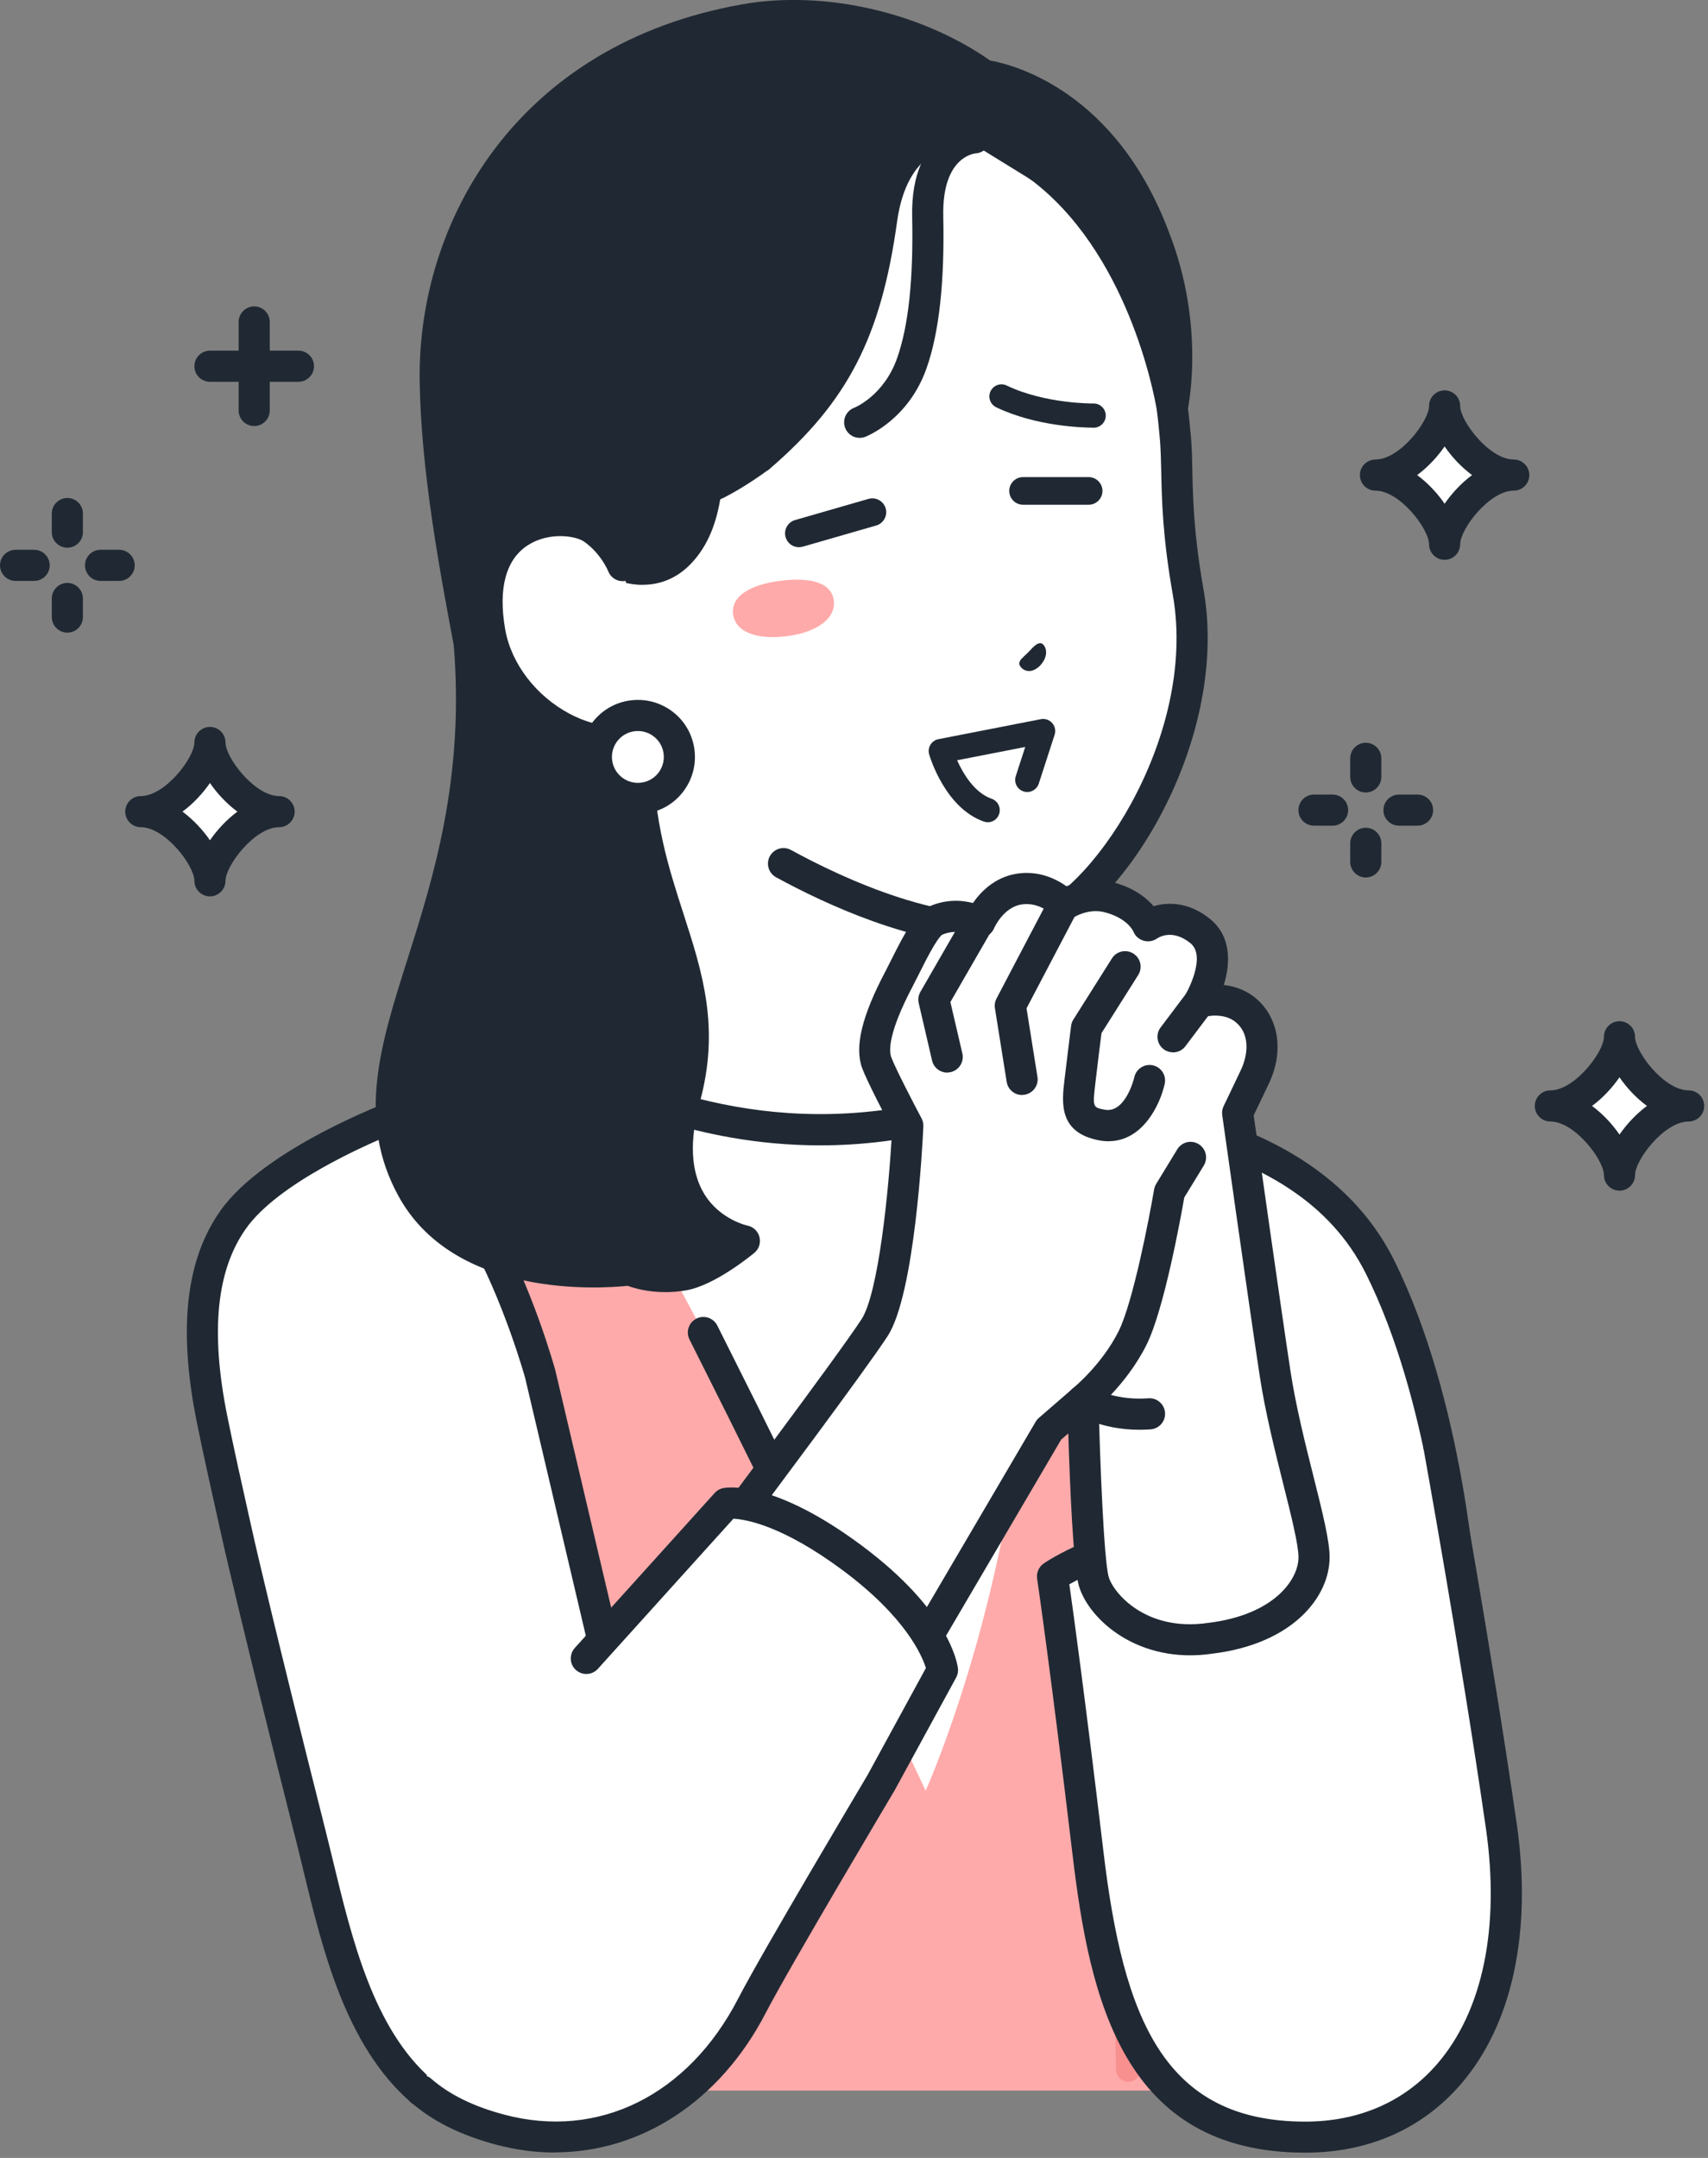 <svg width="247" height="312" viewBox="0 0 247 312" fill="none" xmlns="http://www.w3.org/2000/svg">
<rect x="0" y="0" width="247" height="312" fill="#808080" stroke="none"/>
<g clip-path="url(#clip0_4123_6198)">
<path d="M167 34.52C158.87 12.74 142.32 10.9 142.32 10.9C131.82 3.34 117.92 1.05 107.76 2.84C77.43 8.19 62.59 31.79 62.94 55.07C63.29 78.35 71.55 105.15 72.41 122.63C73.27 140.11 70.32 161.79 76.91 173.56C88.69 194.6 117.26 187.08 117.26 187.08L135.71 183.83L156.09 184.58L179.08 173.57C179.08 173.57 145.08 146.54 154.43 99.35C158.2 80.28 169.51 59.01 169.51 59.01C169.51 59.01 172.08 47.58 166.99 34.53L167 34.52Z" fill="#202933"/>
<path d="M105.8 190.57C95.9 190.57 82.33 187.86 74.94 174.66C69.94 165.73 70.11 151.77 70.27 138.27C70.33 133.06 70.4 127.66 70.16 122.74C69.79 115.25 68 105.82 66.1 95.84C63.66 82.98 60.89 68.39 60.69 55.1C60.35 32.14 74.65 6.4 107.37 0.62C119.16 -1.46 133.15 1.73 143.19 8.75C146.46 9.33 161.39 13.05 169.1 33.71C174.36 47.23 171.82 58.99 171.71 59.48C171.67 59.68 171.6 59.87 171.5 60.04C171.39 60.25 160.3 81.26 156.64 99.76C147.69 144.98 180.16 171.52 180.49 171.79C181.1 172.27 181.41 173.03 181.32 173.8C181.23 174.57 180.76 175.24 180.06 175.57L157.07 186.58C156.74 186.74 156.38 186.81 156.02 186.8L135.88 186.06L117.74 189.26C116.96 189.45 112.14 190.55 105.82 190.55L105.8 190.57ZM114.73 4.52C112.31 4.52 110.09 4.72 108.16 5.06C78.04 10.37 64.88 33.99 65.2 55.04C65.39 67.94 68.13 82.32 70.54 95.01C72.47 105.15 74.29 114.73 74.67 122.53C74.92 127.59 74.85 133.05 74.79 138.33C74.63 151.24 74.47 164.59 78.89 172.47C89.67 191.71 116.44 184.98 116.71 184.91C116.77 184.89 116.83 184.88 116.89 184.87L135.34 181.62C135.5 181.59 135.65 181.58 135.81 181.59L155.64 182.32L175.12 173C167.2 165.31 144.3 139.05 152.24 98.93C155.84 80.76 165.95 61.02 167.39 58.27C167.71 56.53 169.26 46.5 164.92 35.37C164.92 35.36 164.92 35.35 164.91 35.34C157.41 15.24 142.7 13.24 142.08 13.17C141.7 13.12 141.33 12.98 141.03 12.76C132.55 6.65 122.63 4.55 114.75 4.55L114.73 4.52Z" fill="#202933"/>
<path d="M33.87 179.14C36.86 171.13 49.44 165.32 49.44 165.32L77.83 152.04L83.17 147.6L142.19 153.07L149.02 156.49L157.48 159.65L159.03 160.07C159.72 159.41 160.03 159.03 160.03 159.03C160.03 159.03 166.64 161.03 175.27 164.07C181.55 166.28 193.44 170.91 199.55 183.14C209.62 203.29 211.34 231.34 211.34 231.34L192.93 296.73H68.84C68.84 296.73 64.3 283.36 57.28 266.51C51.94 253.67 44.58 239.45 40.09 223.82C34.98 206.02 30.51 188.12 33.87 179.14Z" fill="white"/>
<path d="M192.92 298.98H68.83C67.87 298.98 67.01 298.37 66.7 297.45C66.65 297.32 62.1 283.95 55.2 267.37C53.69 263.74 52.03 260.04 50.28 256.12C45.81 246.11 41.18 235.77 37.93 224.43C33.02 207.3 28.08 188.2 31.76 178.34C35.04 169.57 47.95 163.52 48.5 163.27L76.61 150.12L81.73 145.87C82.19 145.49 82.78 145.31 83.38 145.36L142.4 150.83C142.68 150.86 142.95 150.93 143.2 151.06L149.92 154.42L158.33 157.54C158.91 156.88 159.83 156.61 160.68 156.86C160.75 156.88 167.44 158.91 176.01 161.93C181.14 163.74 194.77 168.53 201.56 182.12C211.72 202.45 213.51 230.03 213.58 231.19C213.6 231.44 213.57 231.69 213.5 231.94L195.09 297.33C194.82 298.3 193.93 298.97 192.92 298.97V298.98ZM70.43 294.48H191.21L209.05 231.1C208.8 227.74 206.65 202.4 197.52 184.14C192.22 173.54 182.43 168.98 174.5 166.18C168.25 163.98 163.01 162.31 160.67 161.58C160.64 161.61 160.6 161.65 160.57 161.68C160 162.23 159.19 162.44 158.43 162.23L156.88 161.81C156.81 161.79 156.74 161.77 156.68 161.74L148.22 158.58C148.14 158.55 148.07 158.52 148 158.48L141.55 155.25L83.88 149.9L79.26 153.74C79.11 153.86 78.95 153.97 78.78 154.05L50.39 167.33C50.26 167.39 38.6 172.86 35.97 179.9C32.92 188.07 37.18 205.52 42.25 223.17C45.41 234.2 49.97 244.4 54.38 254.26C56.15 258.21 57.81 261.94 59.35 265.62C64.96 279.09 69.03 290.46 70.43 294.45V294.48Z" fill="#202933"/>
<path d="M183.1 302.25L179.98 264.72L174.98 162.73L149.78 155.07C149.78 155.07 151.01 182.93 146.88 211.11C142.75 239.29 133.86 258.9 133.86 258.9C133.86 258.9 118.09 225.19 101.73 192.67L91.48 173.41C85.57 163.06 80.03 154.85 75.61 151.07L56.83 159.84C56.83 159.84 75.27 200.89 73.83 239.71C73.04 261.04 54.74 264.73 54.74 264.73C54.74 264.73 58.85 289.85 60.88 302.26H183.1V302.25Z" fill="#FFAAAA"/>
<path d="M163.15 301C162.2 301 161.42 300.24 161.4 299.28C161.38 298.36 159.55 206.87 154.91 157.82C154.82 156.86 155.53 156 156.49 155.91C157.46 155.82 158.31 156.53 158.4 157.49C163.05 206.67 164.89 298.29 164.91 299.21C164.93 300.18 164.16 300.97 163.19 300.99C163.18 300.99 163.17 300.99 163.16 300.99L163.15 301Z" fill="#F89090"/>
<path d="M73.07 247.49C72.11 247.49 71.33 246.72 71.32 245.76C71.31 244.79 72.08 244 73.05 243.99L127.34 243.4C128.29 243.42 129.1 244.16 129.11 245.13C129.12 246.1 128.35 246.89 127.38 246.9L73.09 247.49H73.07Z" fill="#F89090"/>
<path d="M125.03 242.51C124.18 242.51 123.36 242.02 122.98 241.2C122.91 241.05 115.86 225.77 99.71 193.67C99.15 192.56 99.6 191.21 100.71 190.65C101.82 190.09 103.17 190.54 103.73 191.65C119.92 223.83 127 239.17 127.06 239.33C127.58 240.46 127.09 241.8 125.96 242.31C125.66 242.45 125.34 242.52 125.02 242.52L125.03 242.51Z" fill="#202933"/>
<path d="M60.88 304.5C59.8 304.5 58.84 303.72 58.66 302.61L52.52 265.08C52.32 263.89 53.11 262.75 54.3 262.51C54.97 262.37 70.87 258.84 71.58 239.61C72.98 201.79 54.96 161.15 54.77 160.75C54.27 159.63 54.76 158.31 55.87 157.79L74.65 149.02C75.45 148.65 76.39 148.78 77.06 149.35C81.37 153.03 86.72 160.54 93.42 172.28C94.04 173.36 93.66 174.73 92.58 175.35C91.5 175.97 90.13 175.59 89.51 174.51C83.72 164.36 78.91 157.38 75.18 153.73L59.75 160.94C63.47 169.8 77.35 205.33 76.07 239.77C75.39 258.13 62.43 264.49 57.27 266.29L63.09 301.87C63.29 303.1 62.46 304.25 61.23 304.45C61.11 304.47 60.98 304.48 60.86 304.48L60.88 304.5Z" fill="#202933"/>
<path d="M183.1 304.5C181.92 304.5 180.93 303.58 180.86 302.38L172.83 164.42L152.13 158.12C152.21 161.62 152.28 167.78 152.07 175.41C152.04 176.65 150.99 177.64 149.76 177.6C148.52 177.57 147.54 176.53 147.57 175.29C147.9 163.47 147.54 155.24 147.54 155.16C147.51 154.43 147.83 153.73 148.41 153.28C148.99 152.83 149.75 152.69 150.44 152.9L175.64 160.56C176.54 160.83 177.18 161.64 177.23 162.58L185.35 302.1C185.42 303.34 184.48 304.4 183.23 304.48C183.19 304.48 183.14 304.48 183.1 304.48V304.5Z" fill="#202933"/>
<path d="M138.74 149.56V111.11L115.11 103.06L86.31 93.25C86.31 93.25 87.89 128.55 85.22 138.45C83.35 144.26 81.19 148.43 77.83 152.04C84.35 154.82 106.61 168.88 136.97 160.96L149.02 156.49C143.16 153.92 138.74 151.42 138.74 149.55V149.56Z" fill="white"/>
<path d="M118.59 165.6C100.41 165.6 86.67 158.85 79.85 155.49C78.68 154.92 77.67 154.42 76.94 154.11C76.27 153.82 75.77 153.22 75.62 152.51C75.47 151.79 75.67 151.05 76.17 150.51C79.15 147.31 81.21 143.51 83.05 137.81C85.57 128.29 84.06 93.7 84.05 93.35C84.02 92.61 84.35 91.9 84.95 91.45C85.54 91 86.32 90.88 87.03 91.12L139.46 108.98C140.37 109.29 140.98 110.15 140.98 111.11V149.33C141.26 149.73 142.75 151.3 149.91 154.43C151.05 154.93 151.57 156.26 151.07 157.39C150.57 158.53 149.24 159.05 148.11 158.55C139.75 154.89 136.49 152.36 136.49 149.55V112.71L88.68 96.42C89 105.51 89.65 130.61 87.39 139.02C87.39 139.06 87.37 139.09 87.36 139.13C85.71 144.25 83.87 148.03 81.43 151.25C81.56 151.31 81.7 151.38 81.84 151.45C90.42 155.67 110.5 165.54 136.4 158.78C137.6 158.47 138.83 159.19 139.15 160.39C139.46 161.59 138.74 162.82 137.54 163.14C130.82 164.89 124.48 165.6 118.6 165.6H118.59Z" fill="#202933"/>
<path d="M69.82 178.11C63.85 167.58 57.74 161.14 57.74 161.14C57.74 161.14 39.82 167.79 33.77 176.3C29.08 182.9 28.08 192.23 30.68 205.13C31.8 210.7 33.44 217.92 34.59 223.1C34.59 223.1 37.32 235.13 44.86 264.97C48.13 277.92 50.83 293.48 60.89 302.25L91.97 257.45L78.14 198.69C78.14 198.69 74.99 187.24 69.82 178.11Z" fill="white"/>
<path d="M60.88 304.5C60.36 304.5 59.83 304.32 59.4 303.95C49.99 295.73 46.7 282.14 43.8 270.15C43.42 268.58 43.05 267.03 42.66 265.52C35.2 236 32.41 223.72 32.38 223.6L31.69 220.52C30.66 215.89 29.37 210.14 28.45 205.57C25.74 192.09 26.87 182.09 31.91 175C38.29 166.02 56.18 159.31 56.94 159.03C57.78 158.72 58.73 158.94 59.35 159.59C59.61 159.86 65.72 166.36 71.76 177C77.01 186.26 80.16 197.61 80.3 198.09L94.15 256.93C94.43 258.14 93.68 259.35 92.48 259.64C91.27 259.92 90.06 259.17 89.77 257.97L75.94 199.21C75.94 199.21 72.82 187.99 67.85 179.23C63.49 171.53 59.03 166.06 57.09 163.82C52.84 165.55 40.21 171.1 35.58 177.62C31.3 183.65 30.41 192.51 32.86 204.7C33.77 209.21 35.05 214.95 36.08 219.55L36.77 222.62C36.79 222.73 39.58 234.97 47.02 264.43C47.41 265.96 47.78 267.52 48.17 269.1C50.91 280.44 54.02 293.29 62.35 300.57C63.29 301.39 63.38 302.81 62.57 303.74C62.13 304.25 61.5 304.51 60.87 304.51L60.88 304.5Z" fill="#202933"/>
<path d="M137.97 19.1C137.97 19.1 129.29 18.86 127.51 31.72C125.3 47.64 122.63 56.26 110.13 66.58C109.46 67.13 111.96 67.3 111.21 67.85C108.33 69.99 105.61 71.51 104.46 72.06C103.36 72.59 101.99 72.98 101.99 72.98C101.99 72.98 100.11 78.87 97.11 80.96C93.55 83.43 90.05 81.78 90.05 81.78L87 82.35L83.59 82.99L86.44 99.15L107.79 121.62C107.79 121.62 131.47 137.2 148.54 134.01C158.6 132.13 175.76 108.05 171.81 85.63C169.79 74.17 170.37 68.54 169.98 63.62C169.87 62.26 169.72 60.69 169.49 58.97C169.4 58.5 165.74 34.59 149.1 23.24C148.4 22.76 150.07 26.55 149.32 26.12L137.94 19.1H137.97Z" fill="white"/>
<path d="M124.32 63.31C123.41 63.31 122.56 62.76 122.22 61.86C121.78 60.7 122.36 59.4 123.52 58.96C123.68 58.9 127.85 57.17 129.75 51.74C131.39 47.05 132.1 40.38 131.91 31.33C131.64 18.37 140.73 17.69 140.83 17.68C142.07 17.61 143.13 18.55 143.21 19.79C143.28 21.02 142.35 22.08 141.13 22.17C140.6 22.22 136.24 22.92 136.41 31.23C136.61 40.82 135.82 48.02 134 53.22C131.38 60.69 125.38 63.06 125.12 63.16C124.86 63.26 124.58 63.31 124.32 63.31Z" fill="#202933"/>
<path d="M143.7 136.69C132.18 136.69 119.4 130.75 112.23 126.84C111.14 126.24 110.74 124.88 111.33 123.79C111.93 122.7 113.29 122.3 114.38 122.89C122.14 127.13 136.84 133.92 148.14 131.81C157.07 130.14 173.29 106.92 169.61 86.03C168.13 77.66 168.02 72.4 167.93 68.17C167.89 66.55 167.86 65.15 167.76 63.81C167.63 62.23 167.48 60.76 167.29 59.32C167.29 59.3 167.29 59.28 167.29 59.28C166.9 56.95 163.03 36.21 148.77 25.75C147.77 25.01 147.55 23.61 148.29 22.61C149.03 21.61 150.43 21.39 151.43 22.13C166.8 33.4 171.03 54.44 171.72 58.54C171.72 58.57 171.74 58.67 171.75 58.7C171.95 60.23 172.11 61.79 172.25 63.46C172.37 64.92 172.4 66.45 172.43 68.07C172.52 72.15 172.63 77.22 174.05 85.25C178.05 107.92 161.09 133.97 148.98 136.23C147.27 136.55 145.5 136.69 143.71 136.69H143.7Z" fill="#202933"/>
<path d="M109.88 68.3C109.25 68.3 108.62 68.04 108.17 67.52C107.36 66.58 107.46 65.16 108.41 64.35C118.86 55.35 123.12 47.04 125.28 31.42C126.91 19.67 134.35 16.78 138.03 16.86C139.27 16.89 140.25 17.93 140.22 19.17C140.19 20.4 139.16 21.39 137.93 21.36C137.6 21.36 131.19 21.53 129.73 32.04C127.42 48.71 122.6 58.06 111.34 67.76C110.92 68.13 110.39 68.31 109.87 68.31L109.88 68.3Z" fill="#202933"/>
<path d="M92.94 84.56C91.49 84.56 90.3 84.25 89.66 84.04H81C79.76 84.04 78.75 83.03 78.75 81.79C78.75 80.55 79.76 79.54 81 79.54H90.05C90.36 79.54 90.67 79.6 90.95 79.73C91.26 79.86 94.22 80.97 96.69 78.37C100.41 74.44 100.3 67.41 100.17 59.26C100.08 53.7 99.98 47.4 101.18 41.27C105.63 18.54 117.85 16.51 118.37 16.44C119.6 16.26 120.74 17.11 120.92 18.34C121.1 19.56 120.26 20.69 119.05 20.88C118.82 20.92 109.36 22.94 105.6 42.13C104.49 47.79 104.59 53.58 104.68 59.18C104.82 67.93 104.95 76.19 99.97 81.45C97.63 83.92 95.02 84.55 92.94 84.55V84.56Z" fill="#202933"/>
<path d="M147.41 95.99C147.36 95.44 147.91 95.09 148.73 94.28C149.51 93.42 150.03 92.92 150.53 93C151.05 93.08 151.98 94.51 150.42 96.23C148.78 97.85 147.46 96.57 147.41 96V95.99Z" fill="#202933"/>
<path d="M158.01 61.83C156.81 61.83 149.95 61.7 144.07 58.89C143.2 58.47 142.83 57.43 143.25 56.56C143.67 55.69 144.71 55.32 145.58 55.74C151.14 58.41 158.05 58.34 158.13 58.34C159.09 58.32 159.89 59.1 159.91 60.06C159.92 61.03 159.15 61.82 158.19 61.84C158.17 61.84 158.11 61.84 158.02 61.84L158.01 61.83Z" fill="#202933"/>
<path d="M115.53 79.12C114.66 79.12 113.86 78.55 113.61 77.67C113.3 76.61 113.92 75.5 114.98 75.19L125.6 72.13C126.66 71.83 127.77 72.44 128.08 73.5C128.39 74.56 127.77 75.67 126.71 75.98L116.09 79.04C115.91 79.09 115.72 79.12 115.54 79.12H115.53Z" fill="#202933"/>
<path d="M157.43 72.98H147.95C146.85 72.98 145.95 72.08 145.95 70.98C145.95 69.88 146.85 68.98 147.95 68.98H157.43C158.53 68.98 159.43 69.88 159.43 70.98C159.43 72.08 158.53 72.98 157.43 72.98Z" fill="#202933"/>
<path d="M142.85 118.88C142.66 118.88 142.46 118.85 142.27 118.78C136.66 116.81 134.46 109.38 134.37 109.07C134.23 108.6 134.3 108.09 134.56 107.67C134.82 107.25 135.24 106.96 135.72 106.87L150.52 103.98C151.13 103.86 151.75 104.07 152.16 104.54C152.57 105 152.71 105.65 152.51 106.24L150.22 113.3C149.92 114.22 148.93 114.72 148.02 114.43C147.1 114.13 146.6 113.15 146.89 112.23L148.26 108L138.41 109.92C139.25 111.8 140.89 114.61 143.41 115.49C144.32 115.81 144.8 116.81 144.48 117.72C144.23 118.44 143.55 118.89 142.83 118.89L142.85 118.88Z" fill="#202933"/>
<path d="M106.02 88.81C106.35 91.38 109.42 92.54 113.8 91.98C118.18 91.42 120.91 89.39 120.58 86.81C120.25 84.23 117.18 83.41 112.8 83.98C108.42 84.54 105.69 86.24 106.02 88.81Z" fill="#FFAAAA"/>
<path d="M99.02 158.77C104.01 140.53 92.23 130.94 92.23 109.44L67.85 93C71.19 133.26 48.67 151.75 59.55 171.78C67.67 186.74 91.07 183.61 91.07 183.61C91.07 183.61 94.28 185.16 98.89 184.33C102.48 183.69 107.65 179.41 107.65 179.41C107.65 179.41 94.09 176.78 99.02 158.77Z" fill="#202933"/>
<path d="M96.21 186.82C93.67 186.82 91.73 186.26 90.77 185.91C86.83 186.32 65.68 187.77 57.58 172.85C51.59 161.83 54.99 151.1 58.93 138.68C62.62 127.03 67.22 112.53 65.61 93.19C65.51 91.95 66.43 90.86 67.67 90.76C68.9 90.66 70 91.58 70.1 92.82C71.78 113.05 67.03 128.02 63.22 140.05C59.29 152.43 56.46 161.37 61.53 170.72C68.83 184.16 90.56 181.43 90.78 181.4C91.21 181.34 91.66 181.41 92.05 181.6C92.06 181.6 94.73 182.81 98.5 182.13C99.8 181.9 101.55 180.95 103.09 179.95C101.41 178.96 99.52 177.43 98.07 175.09C95.38 170.76 94.97 165.07 96.85 158.19C99.45 148.7 97.18 141.67 94.56 133.54C92.42 126.89 89.99 119.35 89.99 109.45C89.99 108.21 91 107.2 92.24 107.2C93.48 107.2 94.49 108.21 94.49 109.45C94.49 118.64 96.71 125.51 98.85 132.15C101.58 140.6 104.15 148.58 101.2 159.37C99.67 164.97 99.89 169.43 101.86 172.65C104.12 176.34 108.06 177.2 108.1 177.2C108.95 177.38 109.62 178.02 109.83 178.86C110.04 179.7 109.76 180.59 109.09 181.14C108.51 181.62 103.35 185.82 99.29 186.55C98.19 186.75 97.16 186.82 96.21 186.82Z" fill="#202933"/>
<path d="M91.07 185.86C90.83 185.86 90.59 185.82 90.35 185.74C89.82 185.56 85.04 183.74 81.85 176.27C81.36 175.13 81.89 173.81 83.04 173.32C84.18 172.83 85.5 173.36 85.99 174.51C88.39 180.13 91.7 181.44 91.84 181.5C92.99 181.94 93.59 183.22 93.18 184.37C92.85 185.29 92 185.86 91.08 185.86H91.07Z" fill="#202933"/>
<path d="M85.78 76.49C81.85 73.7 67.87 74.55 70.84 91.41C72.73 102.14 85.29 110.43 94.7 106.14L90.05 81.79C90.05 81.79 88.86 78.67 85.77 76.49H85.78Z" fill="white"/>
<path d="M89.27 109.53C86.32 109.53 83.24 108.75 80.3 107.2C74.2 103.99 69.73 98.09 68.62 91.79C66.77 81.29 71.18 76.76 73.97 74.99C78.41 72.18 84.23 72.62 87.08 74.64C90.68 77.19 92.1 80.82 92.16 80.97C92.6 82.13 92.02 83.43 90.86 83.88C89.7 84.32 88.41 83.75 87.96 82.6C87.94 82.54 86.91 80.04 84.48 78.32C83.27 77.46 79.42 76.87 76.38 78.8C73.16 80.84 72.01 85.06 73.06 91.01C73.93 95.96 77.52 100.64 82.41 103.22C86.32 105.28 90.47 105.6 93.78 104.09C94.91 103.58 96.24 104.07 96.76 105.21C97.27 106.34 96.78 107.68 95.64 108.19C93.67 109.09 91.51 109.53 89.28 109.53H89.27Z" fill="#202933"/>
<path d="M86.33 110.48C86.91 113.74 90.02 115.919 93.28 115.339C96.54 114.759 98.72 111.649 98.14 108.389C97.56 105.129 94.45 102.949 91.19 103.529C87.93 104.109 85.75 107.22 86.33 110.48Z" fill="white"/>
<path d="M92.23 117.69C88.31 117.69 84.82 114.87 84.11 110.88C83.32 106.4 86.32 102.11 90.8 101.32C92.97 100.94 95.16 101.42 96.97 102.68C98.78 103.94 99.98 105.83 100.37 108C100.75 110.17 100.27 112.36 99.01 114.17C97.75 115.98 95.86 117.18 93.69 117.57C93.21 117.66 92.72 117.7 92.25 117.7L92.23 117.69ZM88.55 110.09C88.91 112.13 90.86 113.49 92.9 113.13C93.89 112.96 94.75 112.41 95.32 111.59C95.89 110.77 96.11 109.77 95.94 108.79C95.58 106.75 93.63 105.39 91.59 105.75C89.55 106.11 88.19 108.06 88.55 110.1V110.09Z" fill="#202933"/>
<path d="M208.91 78.69C208.91 75.36 214.05 68.69 218.91 68.69C214.05 68.69 208.91 62.02 208.91 58.69C208.91 62.02 203.77 68.69 198.91 68.69C203.77 68.69 208.91 75.36 208.91 78.69Z" fill="white"/>
<path d="M208.91 80.94C207.67 80.94 206.66 79.93 206.66 78.69C206.66 76.5 202.44 70.94 198.91 70.94C197.67 70.94 196.66 69.93 196.66 68.69C196.66 67.45 197.67 66.44 198.91 66.44C202.44 66.44 206.66 60.88 206.66 58.69C206.66 57.45 207.67 56.44 208.91 56.44C210.15 56.44 211.16 57.45 211.16 58.69C211.16 60.88 215.38 66.44 218.91 66.44C220.15 66.44 221.16 67.45 221.16 68.69C221.16 69.93 220.15 70.94 218.91 70.94C215.38 70.94 211.16 76.5 211.16 78.69C211.16 79.93 210.15 80.94 208.91 80.94ZM204.94 68.69C206.48 69.83 207.85 71.29 208.91 72.83C209.97 71.3 211.34 69.83 212.88 68.69C211.34 67.55 209.97 66.09 208.91 64.55C207.85 66.08 206.48 67.55 204.94 68.69Z" fill="#202933"/>
<path d="M234.2 169.9C234.2 166.57 239.34 159.9 244.2 159.9C239.34 159.9 234.2 153.23 234.2 149.9C234.2 153.23 229.06 159.9 224.2 159.9C229.06 159.9 234.2 166.57 234.2 169.9Z" fill="white"/>
<path d="M234.2 172.15C232.96 172.15 231.95 171.14 231.95 169.9C231.95 167.71 227.73 162.15 224.2 162.15C222.96 162.15 221.95 161.14 221.95 159.9C221.95 158.66 222.96 157.65 224.2 157.65C227.73 157.65 231.95 152.09 231.95 149.9C231.95 148.66 232.96 147.65 234.2 147.65C235.44 147.65 236.45 148.66 236.45 149.9C236.45 152.09 240.67 157.65 244.2 157.65C245.44 157.65 246.45 158.66 246.45 159.9C246.45 161.14 245.44 162.15 244.2 162.15C240.67 162.15 236.45 167.71 236.45 169.9C236.45 171.14 235.44 172.15 234.2 172.15ZM230.23 159.9C231.77 161.04 233.14 162.5 234.2 164.04C235.26 162.51 236.63 161.04 238.17 159.9C236.63 158.76 235.26 157.3 234.2 155.76C233.14 157.29 231.77 158.76 230.23 159.9Z" fill="#202933"/>
<path d="M197.51 114.58C196.27 114.58 195.26 113.57 195.26 112.33V109.64C195.26 108.4 196.27 107.39 197.51 107.39C198.75 107.39 199.76 108.4 199.76 109.64V112.33C199.76 113.57 198.75 114.58 197.51 114.58Z" fill="#202933"/>
<path d="M197.51 126.87C196.27 126.87 195.26 125.86 195.26 124.62V121.93C195.26 120.69 196.27 119.68 197.51 119.68C198.75 119.68 199.76 120.69 199.76 121.93V124.62C199.76 125.86 198.75 126.87 197.51 126.87Z" fill="#202933"/>
<path d="M192.71 119.38H190.02C188.78 119.38 187.77 118.37 187.77 117.13C187.77 115.89 188.78 114.88 190.02 114.88H192.71C193.95 114.88 194.96 115.89 194.96 117.13C194.96 118.37 193.95 119.38 192.71 119.38Z" fill="#202933"/>
<path d="M205 119.38H202.31C201.07 119.38 200.06 118.37 200.06 117.13C200.06 115.89 201.07 114.88 202.31 114.88H205C206.24 114.88 207.25 115.89 207.25 117.13C207.25 118.37 206.24 119.38 205 119.38Z" fill="#202933"/>
<path d="M36.76 61.6C35.52 61.6 34.51 60.59 34.51 59.35V46.55C34.51 45.31 35.52 44.3 36.76 44.3C38 44.3 39.01 45.31 39.01 46.55V59.35C39.01 60.59 38 61.6 36.76 61.6Z" fill="#202933"/>
<path d="M43.16 55.2H30.36C29.12 55.2 28.11 54.19 28.11 52.95C28.11 51.71 29.12 50.7 30.36 50.7H43.16C44.4 50.7 45.41 51.71 45.41 52.95C45.41 54.19 44.4 55.2 43.16 55.2Z" fill="#202933"/>
<path d="M30.36 127.35C30.36 124.02 35.5 117.35 40.36 117.35C35.5 117.35 30.36 110.68 30.36 107.35C30.36 110.68 25.22 117.35 20.36 117.35C25.22 117.35 30.36 124.02 30.36 127.35Z" fill="white"/>
<path d="M30.36 129.6C29.12 129.6 28.11 128.59 28.11 127.35C28.11 125.16 23.89 119.6 20.36 119.6C19.12 119.6 18.11 118.59 18.11 117.35C18.11 116.11 19.12 115.1 20.36 115.1C23.89 115.1 28.11 109.54 28.11 107.35C28.11 106.11 29.12 105.1 30.36 105.1C31.6 105.1 32.61 106.11 32.61 107.35C32.61 109.54 36.83 115.1 40.36 115.1C41.6 115.1 42.61 116.11 42.61 117.35C42.61 118.59 41.6 119.6 40.36 119.6C36.83 119.6 32.61 125.16 32.61 127.35C32.61 128.59 31.6 129.6 30.36 129.6ZM26.39 117.35C27.93 118.49 29.3 119.95 30.36 121.49C31.42 119.96 32.79 118.49 34.33 117.35C32.79 116.21 31.42 114.75 30.36 113.21C29.3 114.74 27.93 116.21 26.39 117.35Z" fill="#202933"/>
<path d="M9.74 79.19C8.5 79.19 7.49 78.18 7.49 76.94V74.25C7.49 73.01 8.5 72 9.74 72C10.98 72 11.99 73.01 11.99 74.25V76.94C11.99 78.18 10.98 79.19 9.74 79.19Z" fill="#202933"/>
<path d="M9.74 91.47C8.5 91.47 7.49 90.46 7.49 89.22V86.53C7.49 85.29 8.5 84.28 9.74 84.28C10.98 84.28 11.99 85.29 11.99 86.53V89.22C11.99 90.46 10.98 91.47 9.74 91.47Z" fill="#202933"/>
<path d="M4.94 83.99H2.25C1.01 83.99 0 82.98 0 81.74C0 80.5 1.01 79.49 2.25 79.49H4.94C6.18 79.49 7.19 80.5 7.19 81.74C7.19 82.98 6.18 83.99 4.94 83.99Z" fill="#202933"/>
<path d="M17.23 83.99H14.54C13.3 83.99 12.29 82.98 12.29 81.74C12.29 80.5 13.3 79.49 14.54 79.49H17.23C18.47 79.49 19.48 80.5 19.48 81.74C19.48 82.98 18.47 83.99 17.23 83.99Z" fill="#202933"/>
<path d="M208.05 208.87L174.41 220.29C159.46 222.8 152.2 227.9 152.2 227.9C152.2 227.9 154.06 240.45 157.35 268.01C160.2 291.93 166.14 308.98 188.76 308.98C208.76 308.98 221.06 291.27 217.11 263.92C213.41 238.31 208.06 208.86 208.06 208.86L208.05 208.87Z" fill="white"/>
<path d="M188.76 311.24C162.44 311.24 157.6 289.07 155.12 268.29C151.88 241.08 150 228.36 149.98 228.24C149.86 227.4 150.22 226.56 150.91 226.07C151.22 225.85 158.76 220.64 174.04 218.08C175.26 217.87 176.43 218.7 176.63 219.93C176.84 221.16 176.01 222.32 174.78 222.52C163.86 224.35 157.16 227.63 154.64 229.06C155.22 233.13 156.95 245.7 159.58 267.76C162.45 291.83 168.33 306.75 188.75 306.75C196.52 306.75 203.11 303.87 207.82 298.43C214.44 290.78 216.95 278.65 214.87 264.26C211.22 238.99 205.88 209.57 205.83 209.28C205.61 208.06 206.42 206.89 207.64 206.66C208.86 206.44 210.03 207.25 210.26 208.47C210.31 208.77 215.66 238.26 219.33 263.61C221.6 279.31 218.72 292.72 211.23 301.37C205.64 307.83 197.87 311.24 188.76 311.24Z" fill="#202933"/>
<path d="M126.47 191.98C130.21 186.26 131.28 162.76 131.28 162.76C131.28 162.76 127.57 155.77 126.79 153.68C126.01 151.6 126.61 147.98 130.01 141.53C131.35 138.99 133.59 133.87 135.25 133.13C138.73 131.57 141.67 133.35 141.67 133.35C141.67 133.35 143.36 129.23 147.28 128.57C151.21 127.9 153.91 130.83 153.91 130.83C153.91 130.83 156.78 128.82 160.26 129.71C164.87 130.89 165.98 133.86 165.98 133.86C165.98 133.86 169.43 131.3 173.53 134.6C177.63 137.9 173.38 144.89 173.38 144.89C173.38 144.89 177.48 143.6 180.37 146.26C183.05 148.73 182.89 152.61 181.44 155.67C180.77 157.08 178.94 160.89 178.94 160.89C178.94 160.89 182.81 188.4 184.37 198.63C185.93 208.86 190 220.99 190 225.14C190 229.29 185.95 235.52 175.04 236.85C164.97 238.33 159.19 232.14 158.15 228.64C157.11 225.14 156.58 202.43 156.58 202.43L151.68 206.68L131.97 240.25C131.97 240.25 123.41 241.52 115.26 235.08C107.11 228.64 104.58 221.77 104.58 221.77C104.58 221.77 122.69 197.69 126.43 191.97L126.47 191.98Z" fill="white"/>
<path d="M130.14 242.61C126.82 242.61 120.25 241.87 113.9 236.85C105.35 230.09 102.62 222.86 102.51 222.55C102.25 221.83 102.36 221.03 102.82 220.42C103 220.18 120.93 196.33 124.59 190.74C127.01 187.04 128.56 172.19 129.01 163.26C128.07 161.48 125.39 156.34 124.69 154.46C123.55 151.4 124.61 146.96 128.03 140.47C128.28 139.99 128.57 139.42 128.88 138.8C130.93 134.69 132.42 131.93 134.35 131.07C136.84 129.96 139.12 130.15 140.7 130.56C141.81 128.96 143.82 126.87 146.93 126.34C150.17 125.79 152.75 127.09 154.23 128.14C155.72 127.5 158.13 126.84 160.85 127.53C163.92 128.31 165.77 129.79 166.83 131.02C168.94 130.39 171.96 130.42 174.97 132.85C178.06 135.34 177.97 139.2 176.98 142.41C178.57 142.59 180.36 143.17 181.93 144.62C185 147.46 185.62 152.18 183.51 156.64C183.01 157.7 181.85 160.12 181.3 161.26C181.91 165.55 185.23 189.09 186.63 198.3C187.39 203.27 188.75 208.72 189.96 213.52C191.26 218.69 192.28 222.78 192.28 225.15C192.28 230.87 186.98 237.67 175.34 239.09C164.63 240.67 157.47 234.17 156.02 229.29C155.2 226.52 154.71 214.44 154.49 207.25L153.46 208.14L133.94 241.39C133.6 241.98 133 242.38 132.33 242.48C132.22 242.5 131.42 242.61 130.14 242.61ZM107.22 222.07C108.25 224.13 111.03 228.85 116.69 233.33C122.37 237.82 128.32 238.17 130.66 238.11L149.77 205.56C149.89 205.35 150.05 205.16 150.24 205L155.14 200.75C155.8 200.18 156.73 200.04 157.52 200.39C158.32 200.74 158.84 201.52 158.86 202.39C159.06 211.06 159.64 225.68 160.34 228.02C161 230.26 165.65 235.98 174.74 234.64C184.32 233.47 187.78 228.33 187.78 225.16C187.78 223.35 186.72 219.11 185.59 214.62C184.36 209.72 182.97 204.17 182.18 198.98C180.64 188.85 176.78 161.49 176.75 161.22C176.69 160.78 176.75 160.33 176.95 159.93C176.95 159.93 178.78 156.13 179.44 154.72C180.44 152.61 180.81 149.72 178.87 147.93C176.99 146.2 174.11 147.04 174.08 147.05C173.19 147.33 172.21 147.03 171.63 146.29C171.05 145.55 170.99 144.53 171.48 143.73C171.51 143.68 174.57 138.31 172.14 136.36C169.61 134.32 167.67 135.45 167.31 135.7C166.74 136.09 166 136.21 165.34 136C164.68 135.79 164.13 135.3 163.89 134.65C163.88 134.62 163.02 132.73 159.72 131.89C157.32 131.28 155.22 132.67 155.2 132.68C154.28 133.3 153.03 133.17 152.27 132.35C152.2 132.28 150.3 130.33 147.67 130.78C145.06 131.22 143.77 134.18 143.76 134.21C143.5 134.81 143 135.28 142.38 135.48C141.76 135.68 141.08 135.61 140.52 135.27C140.46 135.24 138.53 134.16 136.24 135.15C135.4 135.79 133.72 139.17 132.9 140.81C132.57 141.46 132.27 142.07 132 142.58C128.46 149.3 128.53 151.92 128.9 152.89C129.5 154.49 132.25 159.79 133.27 161.7C133.46 162.06 133.55 162.46 133.53 162.86C133.42 165.33 132.31 187.14 128.35 193.2C125.02 198.29 110.8 217.28 107.21 222.06L107.22 222.07Z" fill="#202933"/>
<path d="M160.32 165.01C159.86 165.01 159.37 164.96 158.87 164.86C153.03 163.72 153.56 159.33 153.94 156.12L154.01 155.54C154.39 152.31 154.9 148.31 154.9 148.31C154.94 147.99 155.05 147.67 155.23 147.4L160.8 138.57C161.46 137.52 162.85 137.2 163.9 137.87C164.95 138.53 165.27 139.92 164.6 140.97L159.29 149.38C159.14 150.54 158.76 153.54 158.47 156.06L158.4 156.65C157.99 160.1 158.05 160.11 159.72 160.44C162.79 161.04 164.03 155.79 164.04 155.73C164.32 154.52 165.52 153.76 166.73 154.03C167.94 154.3 168.7 155.5 168.43 156.71C167.76 159.75 165.24 165 160.31 165L160.32 165.01Z" fill="#202933"/>
<path d="M147.8 158.32C146.71 158.32 145.76 157.53 145.58 156.42L143.88 145.77C143.8 145.29 143.88 144.8 144.11 144.37L151.94 129.45C152.52 128.35 153.88 127.93 154.98 128.5C156.08 129.08 156.5 130.44 155.93 131.54L148.45 145.79L150.03 155.7C150.23 156.93 149.39 158.08 148.16 158.28C148.04 158.3 147.92 158.31 147.8 158.31V158.32Z" fill="#202933"/>
<path d="M136.98 155.08C135.96 155.08 135.03 154.38 134.79 153.34L132.86 145.04C132.73 144.49 132.82 143.9 133.1 143.41L139.73 131.9C140.35 130.82 141.73 130.45 142.8 131.07C143.88 131.69 144.25 133.07 143.63 134.14L137.44 144.88L139.17 152.31C139.45 153.52 138.7 154.73 137.49 155.01C137.32 155.05 137.15 155.07 136.98 155.07V155.08Z" fill="#202933"/>
<path d="M169.63 152.15C169.16 152.15 168.68 152 168.28 151.7C167.29 150.95 167.09 149.54 167.84 148.55L171.61 143.55C172.36 142.56 173.77 142.36 174.76 143.11C175.75 143.86 175.95 145.27 175.2 146.26L171.43 151.26C170.99 151.85 170.31 152.16 169.63 152.16V152.15Z" fill="#202933"/>
<path d="M164.79 206.72C159.05 206.72 155.52 204.42 155.36 204.31C154.76 203.91 154.39 203.25 154.36 202.54C154.33 201.82 154.64 201.13 155.2 200.69C155.24 200.66 159.36 197.29 161.77 192.46C163.83 188.34 166.17 176.27 166.9 171.97C166.95 171.69 167.05 171.42 167.2 171.17L170.25 166.17C170.9 165.11 172.28 164.77 173.34 165.42C174.4 166.07 174.73 167.45 174.09 168.51L171.26 173.14C170.8 175.79 168.36 189.34 165.79 194.46C164.28 197.48 162.26 199.97 160.65 201.68C162.03 202.05 163.86 202.33 166.07 202.17C167.31 202.08 168.39 203.01 168.48 204.25C168.57 205.49 167.64 206.57 166.4 206.66C165.84 206.7 165.3 206.72 164.78 206.72H164.79Z" fill="#202933"/>
<path d="M123.29 225.3C111.13 216.24 105.04 217.38 105.04 217.38L84.8 239.8L60.89 302.24C63.92 304.89 67.81 306.7 72.35 307.91C87.91 312.06 101.63 303.77 108.76 289.99C112.26 283.22 127.41 257.79 127.41 257.79L136.3 241.49C136.3 241.49 135.45 234.34 123.29 225.29V225.3Z" fill="white"/>
<path d="M80.25 311.22C77.46 311.22 74.62 310.85 71.77 310.09C66.62 308.72 62.57 306.7 59.41 303.94C58.47 303.12 58.38 301.7 59.19 300.77C60.01 299.83 61.43 299.74 62.36 300.55C65 302.85 68.45 304.55 72.92 305.74C86.55 309.37 99.52 302.95 106.75 288.96C110.24 282.2 124.85 257.68 125.46 256.64L133.9 241.17C133.35 239.41 131.02 233.86 121.94 227.09C113.16 220.55 107.85 219.67 106.06 219.58L86.46 241.29C85.63 242.21 84.2 242.28 83.28 241.45C82.36 240.62 82.29 239.19 83.12 238.27L103.36 215.85C103.69 215.48 104.13 215.24 104.62 215.15C105.34 215.01 112.05 214.1 124.63 223.47C137.2 232.83 138.43 240.38 138.53 241.21C138.59 241.67 138.49 242.14 138.27 242.55L129.38 258.85C129.19 259.18 114.19 284.37 110.75 291.01C104.11 303.85 92.68 311.19 80.24 311.2L80.25 311.22Z" fill="#202933"/>
</g>
<defs>
<clipPath id="clip0_4123_6198">
<rect width="246.45" height="311.24" fill="white"/>
</clipPath>
</defs>
</svg>
